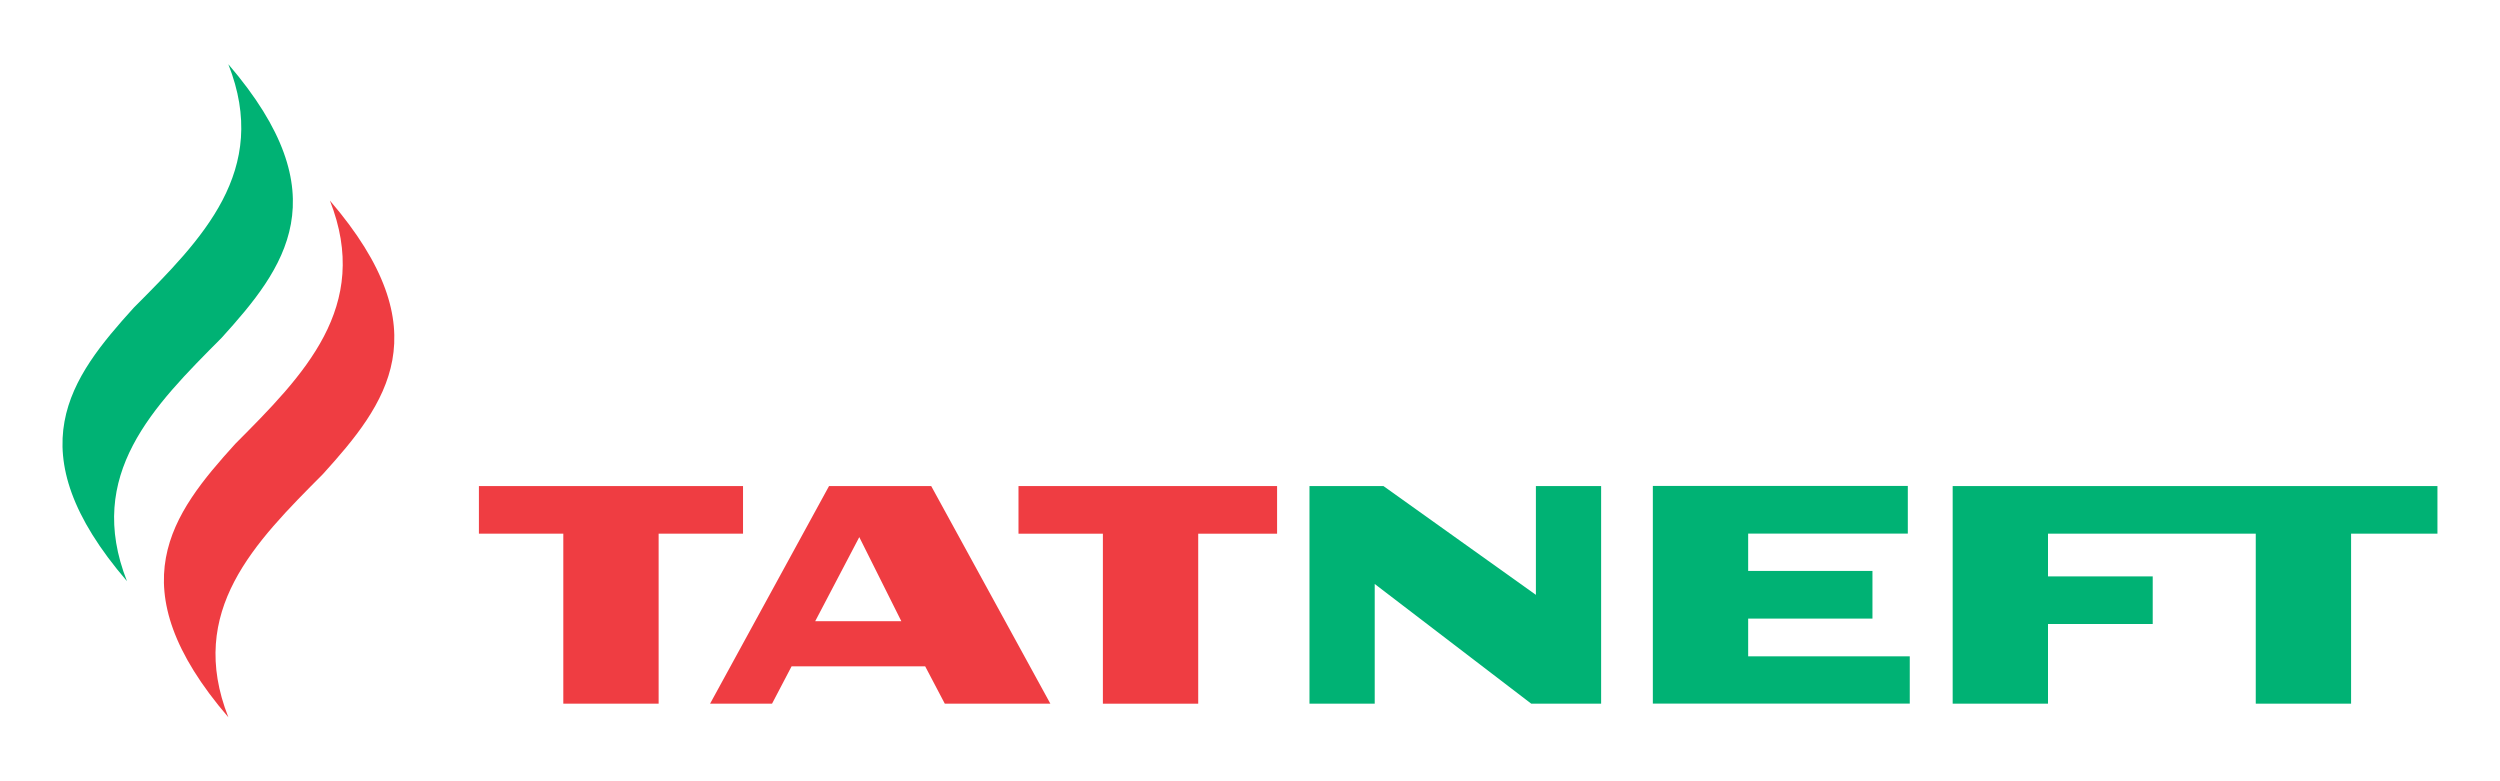 <?xml version="1.0" encoding="UTF-8"?> <svg xmlns="http://www.w3.org/2000/svg" xmlns:v="https://vecta.io/nano" width="400" height="125"><defs><clipPath id="A"><path d="M220.507 683.98H51.095v-46.573h169.412v46.573z"></path></clipPath></defs><g transform="matrix(2.243 0 0 -2.243 -104.609 1544.472)"><g clip-path="url(#A)"><path d="M70.17 674.268c2.993-7.595-1.887-12.47-6.748-17.353-4.524-4.99-8.51-10.175-.494-19.508-2.994 7.594 1.887 12.47 6.744 17.348 4.528 5 8.513 10.18.498 19.513" fill="#ef3d42"></path><path d="M62.93 683.98c2.998-7.598-1.88-12.47-6.745-17.35-4.523-4.993-8.507-10.18-.49-19.512-2.996 7.6 1.884 12.47 6.744 17.35 4.526 4.994 8.506 10.178.5 19.51" fill="#00b274"></path></g><path d="M185.928 653.902v-15.524h6.8v5.683h7.47v3.398h-7.47v3.045h14.82v-12.126h6.8v12.126h6.16v3.398h-34.58m-14.588-12.155v2.7h8.866v3.4h-8.866v2.665h11.388v3.398H164.54v-15.524h18.327v3.37H171.34" fill="#00b274"></path><path d="M99.63 653.902H80.8v-3.398h6.02v-12.126h6.8v12.126h6.02v3.398m5.147-9.642l3.146 6 3-6h-6.157zm8.276 9.642h-7.288l-8.486-15.524h4.42l1.395 2.665h9.53l1.4-2.665h7.53l-8.5 15.524" fill="#ef3d42"></path><path d="M156.198 653.902v-7.76l-10.874 7.76h-5.277v-15.524h4.654v8.54l11.166-8.54h4.984v15.524h-4.653" fill="#00b274"></path><path d="M137.737 653.902H119.29v-3.398h6.02v-12.126h6.8v12.126h5.626v3.398" fill="#ef3d42"></path></g></svg> 